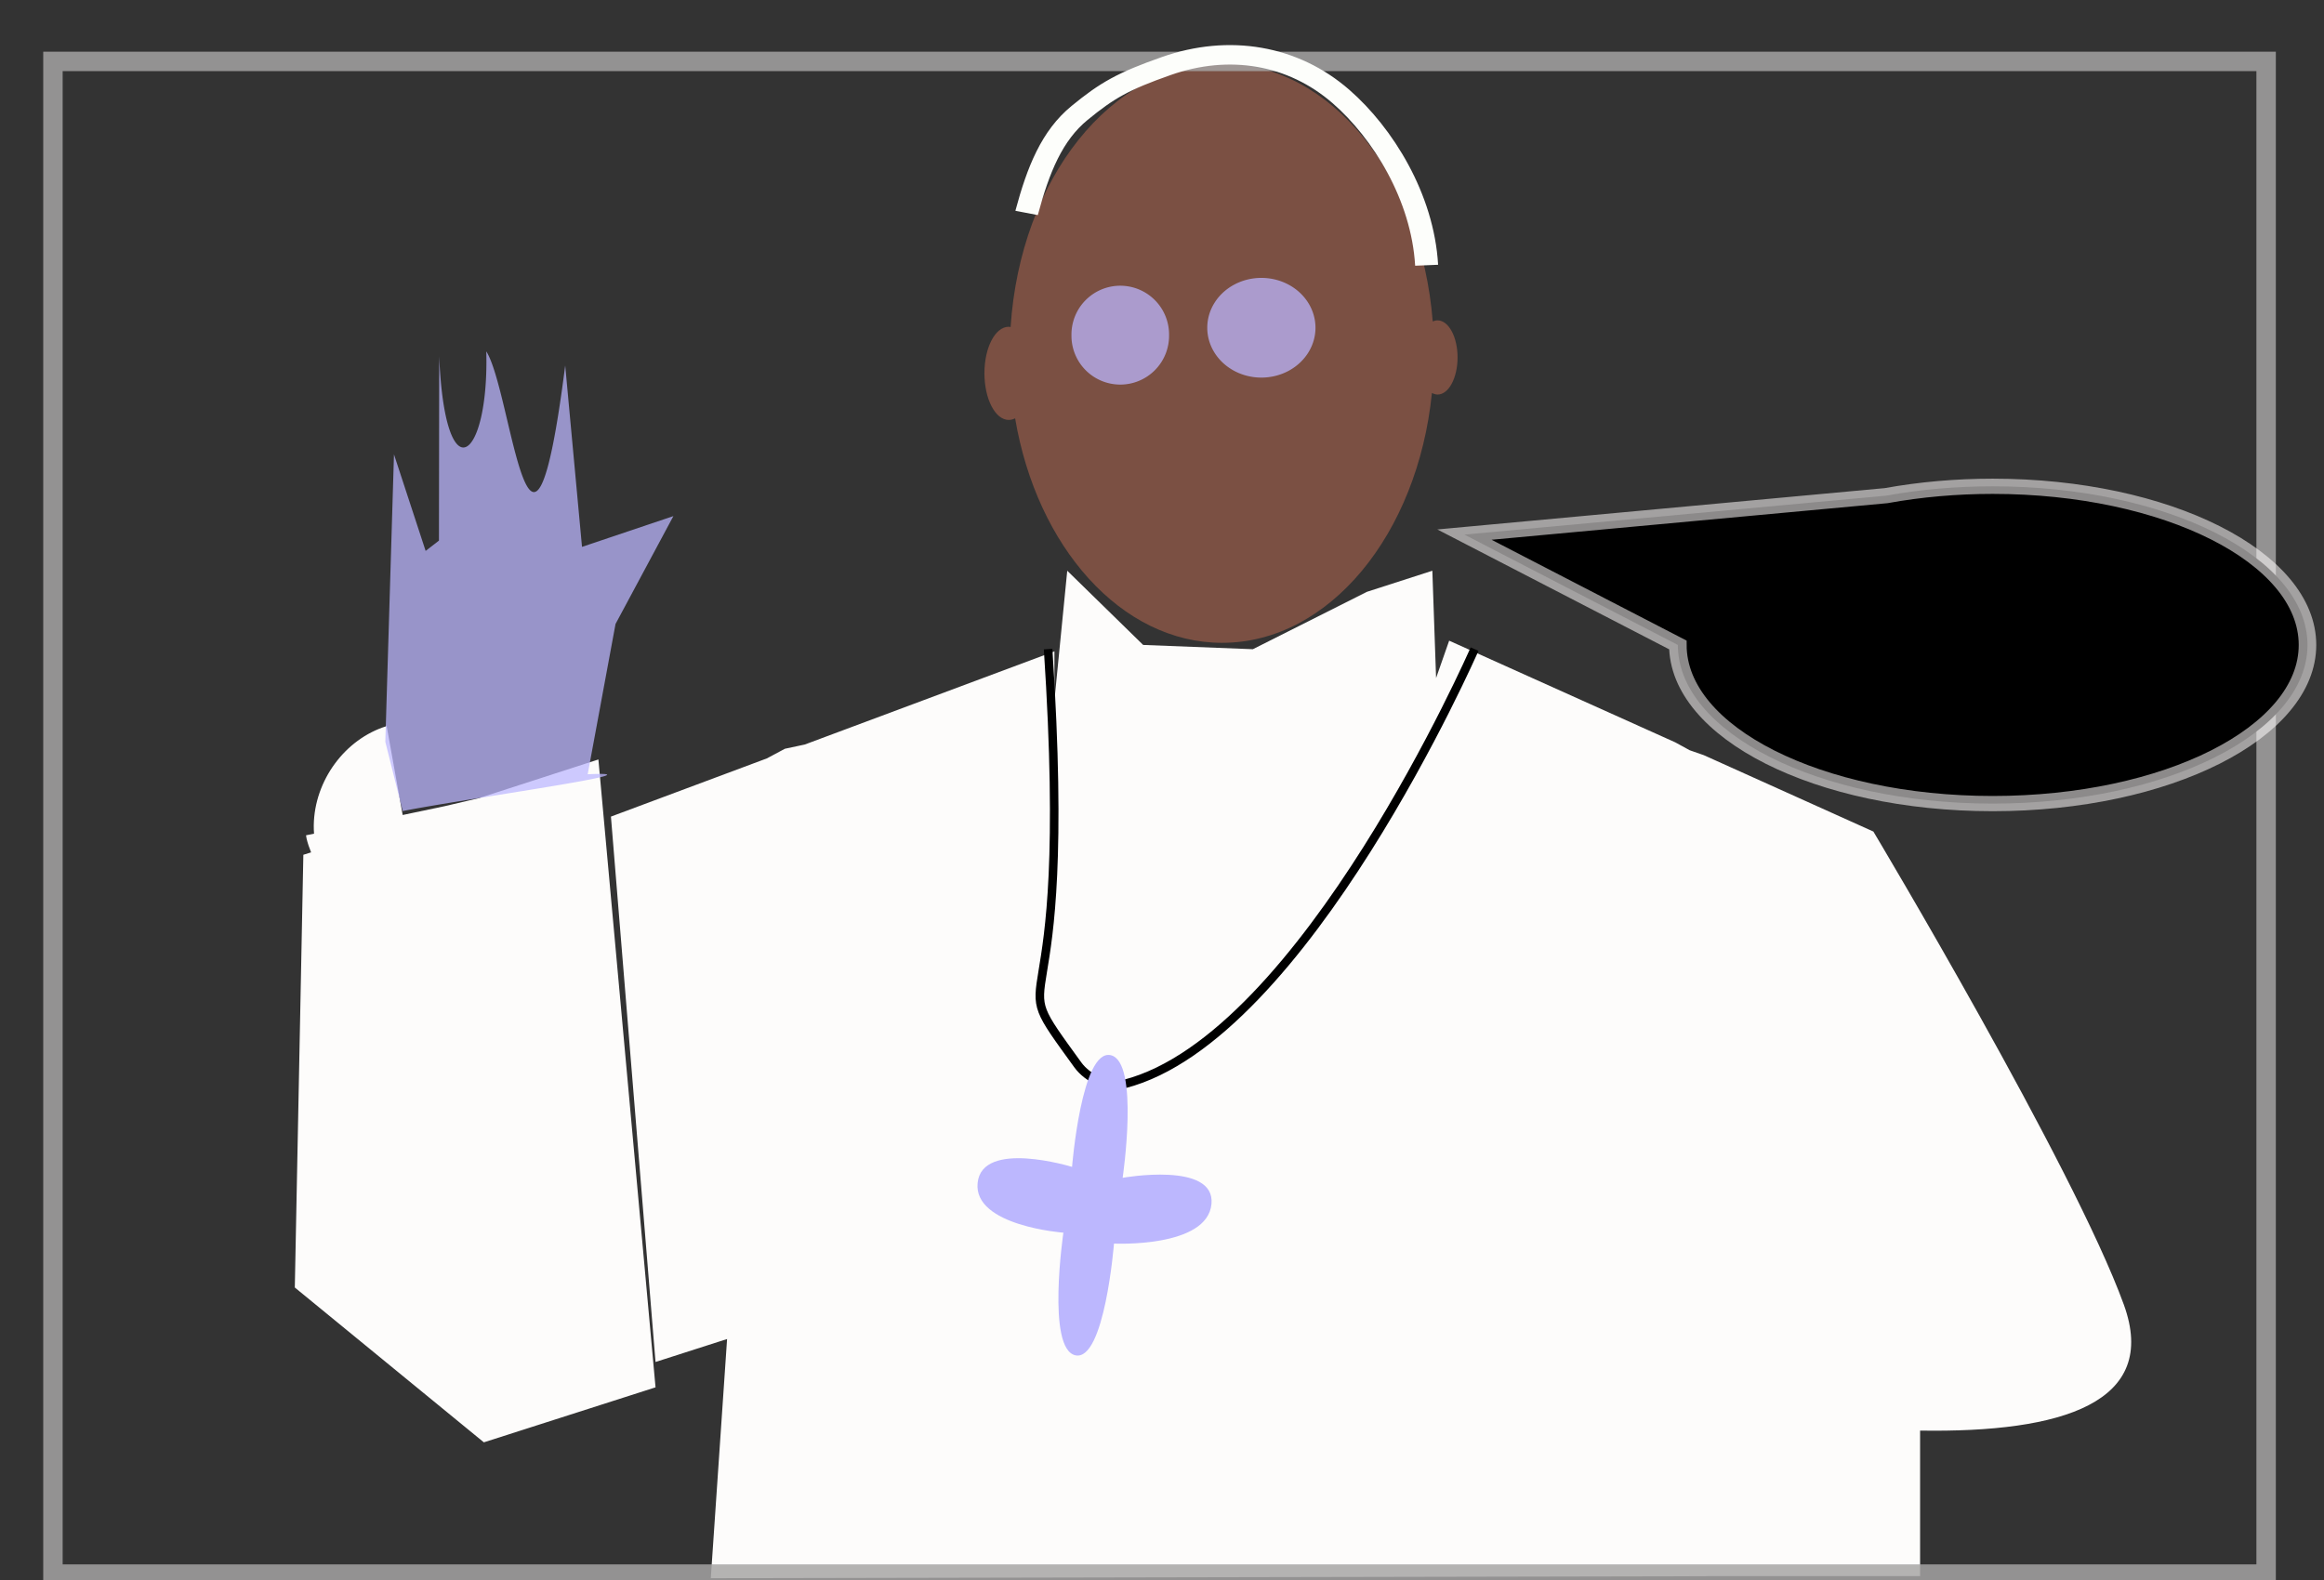 <svg xmlns="http://www.w3.org/2000/svg" viewBox="0 0 272 185"><rect x="0" y="0" width="272" height="185" fill="#333333" stroke="none"/><path d="M124.91 66.812L123.41 82v-5.75L94.191 87.156l-2.326.497-2.111 1.128-18.25 6.813 5.218 63.844 8.375-2.688-1.906 28 116.72-.233-.497-.017h25.312v-17.031c16.646.268 28.008-3.28 23.844-14.75-5.863-16.152-29.312-55.375-29.312-55.375l-19.84-8.939-1.66-.579-1.68-.921-26.47-11.906-1.53 4.375-.438-12.562-7.656 2.469-13.35 6.718-12.84-.5zM45.255 85c-4.883 1.51-8.447 6.363-8.531 11.594-.006.337.008.673.031 1l-.937.188c.023.123.034.252.062.374.13.563.32 1.102.531 1.625l-.906.282-1 50.656 22.125 18.125 20.094-6.438-6.687-73.5-14 4.531-4 .938-4.907 1.031z" color="#000" fill-opacity=".99" fill="#fffefd"/><path d="M143.03 7.44c-12.959 0-23.617 13.557-24.75 30.843-.068-.01-.15-.031-.219-.031-1.577 0-2.844 2.42-2.844 5.437s1.267 5.47 2.844 5.47c.256 0 .515-.068.75-.188 2.534 15.05 12.424 26.28 24.22 26.28 12.554 0 22.897-12.735 24.561-29.25.204.106.435.188.656.188 1.303 0 2.344-1.943 2.344-4.344 0-2.4-1.04-4.343-2.344-4.343-.185 0-.389.05-.562.125-1.36-16.97-11.86-30.187-24.66-30.187z" color="#000" fill-opacity=".734" fill="#945a49"/><path d="M136.827 39.234a5.712 5.711 0 11-11.423 0 5.712 5.711 0 1111.423 0zM153.963 38.367a6.332 5.836 0 11-12.665 0 6.332 5.836 0 1112.665 0zM68.785 90.637c9.726-.446-14.435 2.873-21.652 4.309l-2.035-8.107 1.013-33.648 3.705 11.299 1.558-1.205.029-21.567c.69 16.258 5.852 12.196 5.511-.584 2.996 4.689 5.164 33.577 9.237 1.65l1.967 21.233 10.697-3.601-6.773 12.628z" color="#000" fill-opacity=".734" fill="#bcb7fe"/><path stroke-opacity=".839" color="#000" stroke="#a6a5a4" stroke-width="2.275" fill="none" d="M6.196 7.189h259.03v177.08H6.196z"/><path d="M180.4 16.012c6.623-.57 11.956-.448 16.213 1.84 4.257 2.288 6.16 3.78 9.987 8.303 2.767 3.269 4.382 6.947 4.793 10.766.411 3.819-.38 7.778-2.428 11.61-3.553 6.651-11.093 14.346-20.645 17.917" transform="matrix(.282 -.749 .884 .239 55.125 156.22)" color="#000" stroke="#fdfefb" stroke-width="2.9" fill="none"/><path d="M122.67 75.987c3.228 48.919-6.065 35.499 3.477 48.671 1.154 1.593 3.557 2.726 5.463 2.235 21.092-5.44 40.973-50.906 40.973-50.906" stroke="#000" fill="none"/><path d="M141.79 140.95c-.499 5.153-11.409 4.628-11.409 4.628s-1.105 13.836-4.52 13.077c-3.405-.757-1.402-14.354-1.402-14.354s-10.528-.779-10.041-5.804c.498-5.154 11.055-1.897 11.055-1.897s1.105-13.836 4.52-13.077c3.404.757 1.402 14.354 1.402 14.354s10.882-1.953 10.396 3.073z" color="#000" fill-opacity=".997" fill="#bcb7fe"/><path d="M293.41 55.048c0 16.679-23.3 30.2-52.042 30.2s-52.042-13.521-52.042-30.2 23.3-30.2 52.042-30.2c6.005 0 11.964.603 17.614 1.783l69.706 7.415z" transform="matrix(-.708 0 0 .615 404.11 41.644)" stroke-opacity=".548" color="#000" stroke="#fffcfc" stroke-width="2.9"/></svg>